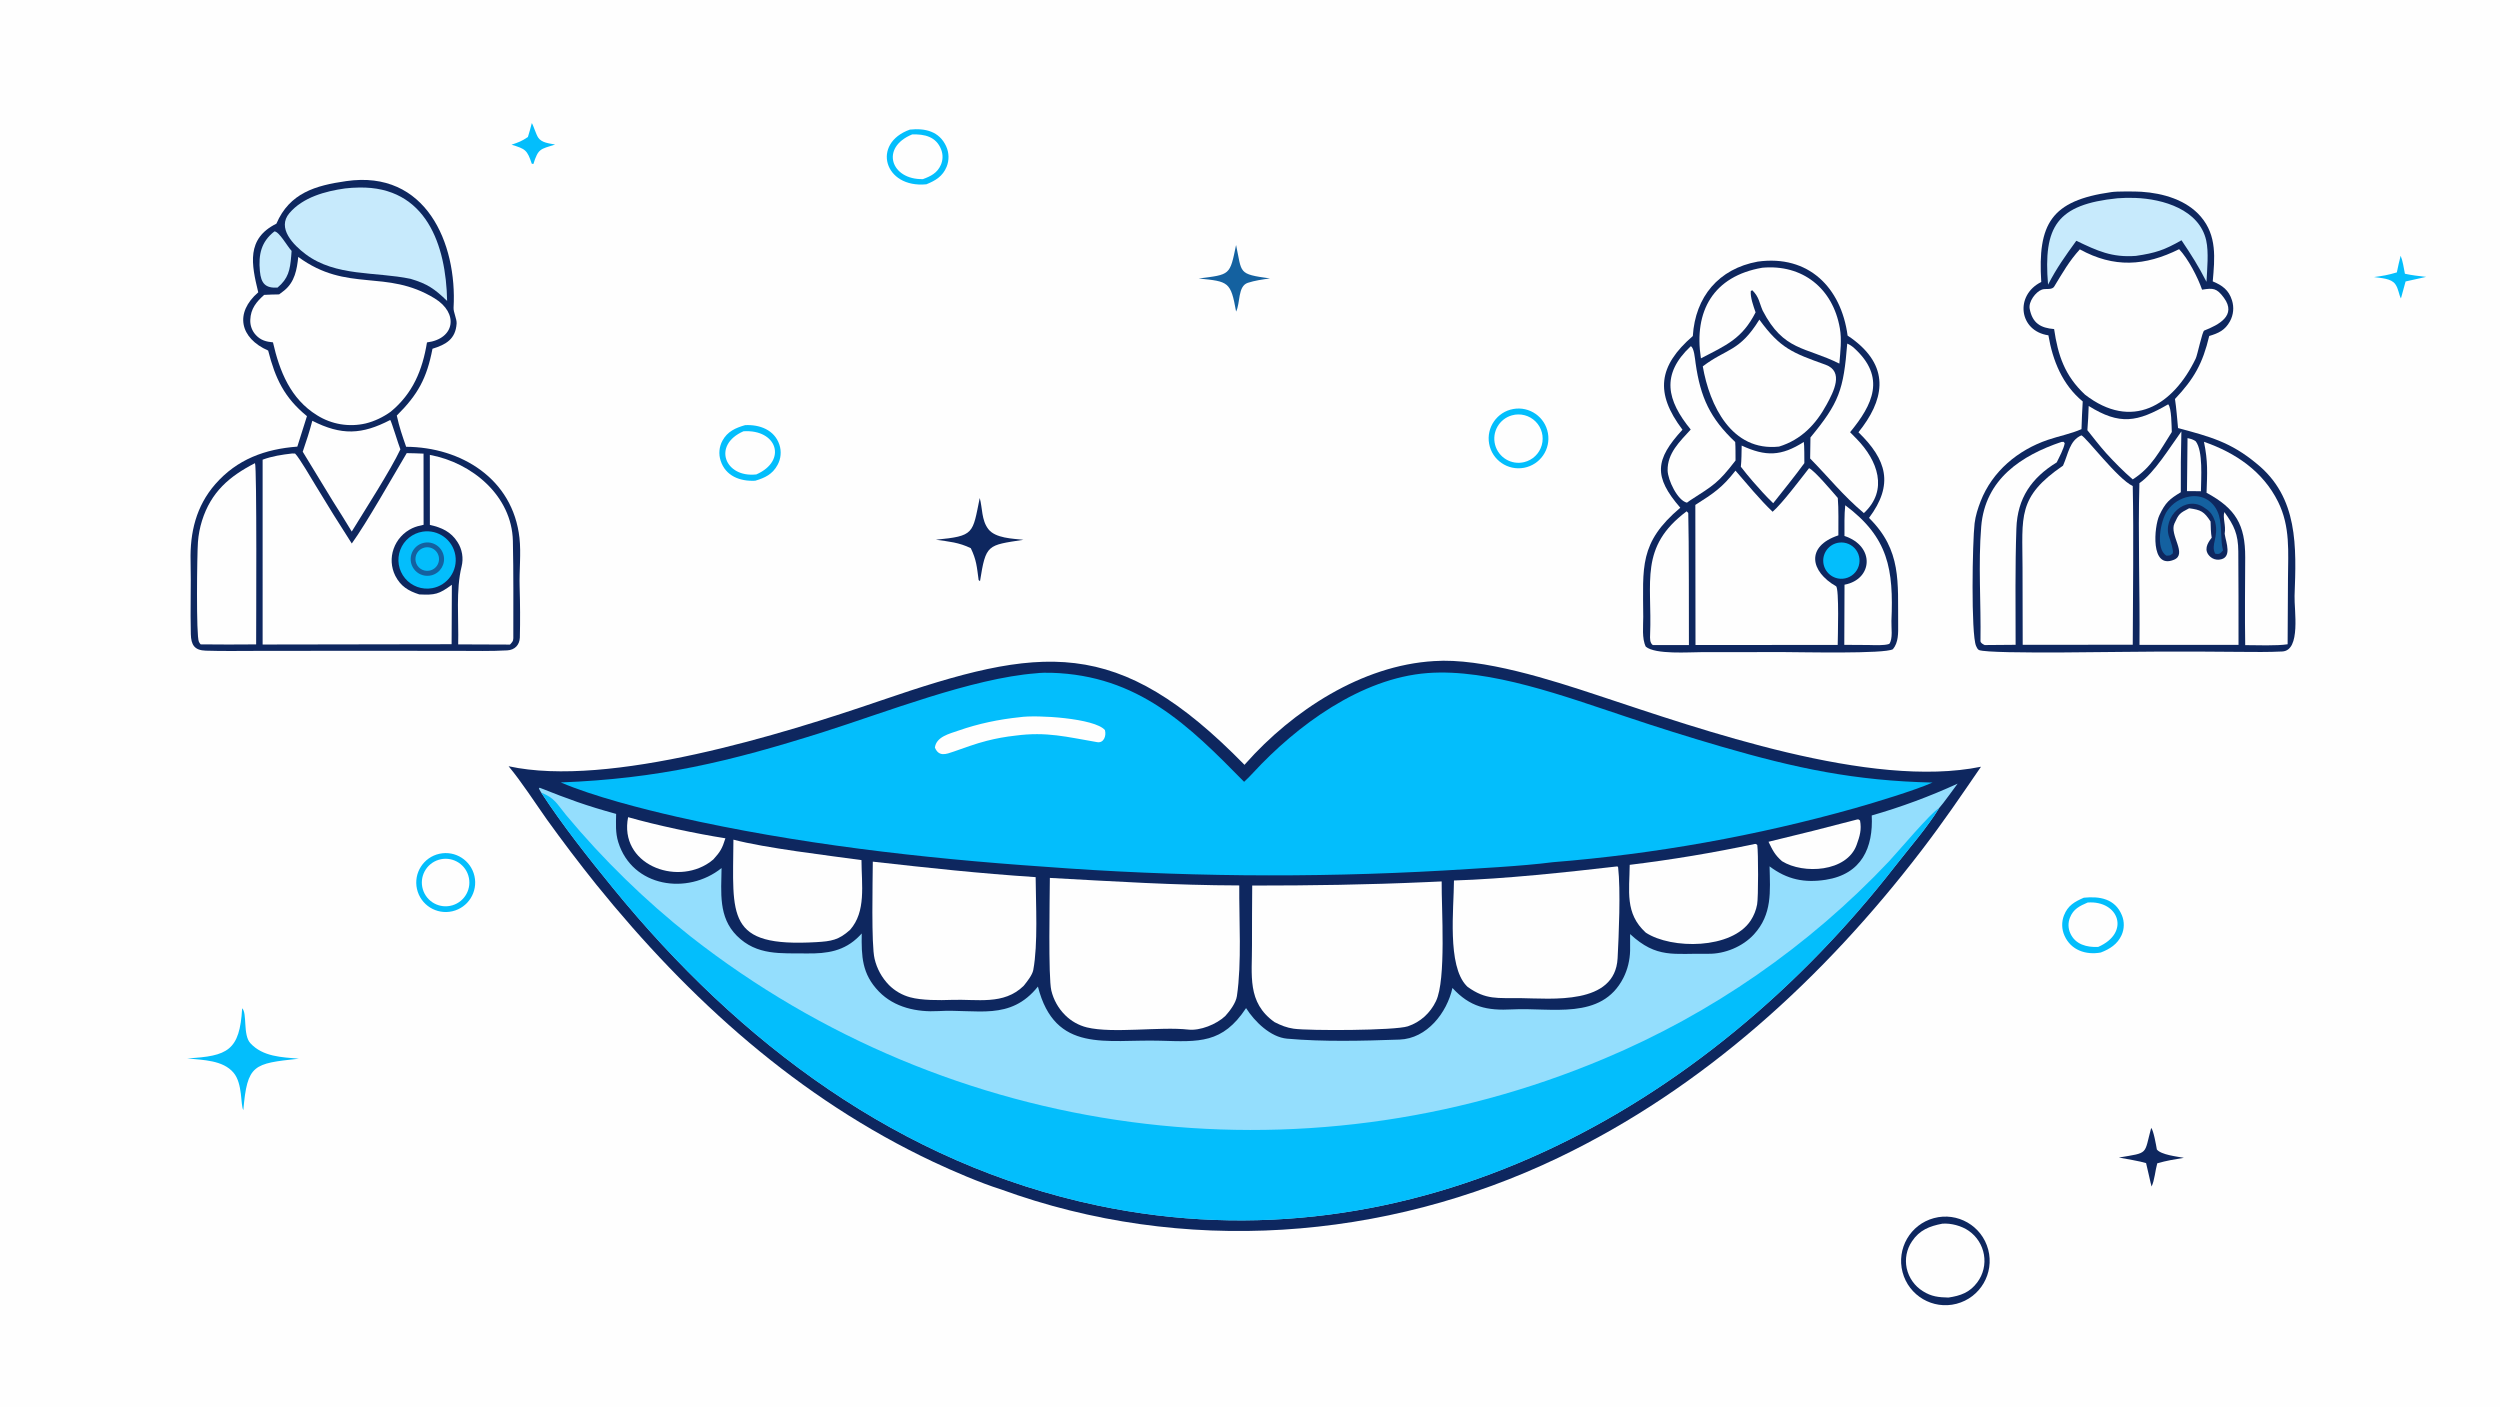 <svg version="1.1" xmlns="http://www.w3.org/2000/svg" style="display: block;" viewBox="0 0 2048 1152" width="1820" height="1024" preserveAspectRatio="none">
<path transform="translate(0,0)" fill="rgb(254,254,254)" d="M 0 0 L 2048 0 L 2048 1152 L 0 1152 L 0 0 z"/>
<path transform="translate(0,0)" fill="rgb(14,39,95)" d="M 1174.71 541.433 C 1214.5 538.622 1270.97 556.933 1309.1 569.544 C 1394.26 597.705 1532.36 646.43 1622.83 627.959 C 1606.12 652.327 1592.23 672.842 1574.11 696.497 C 1494.37 800.614 1395.54 891.206 1276.62 948.173 C 1134.23 1016.38 969.01 1028.51 819.703 974.011 C 803.554 968.986 779.974 958.824 764.635 951.598 C 654.185 899.569 564.672 818.707 488.545 724.544 C 474.513 707.041 460.943 689.173 447.85 670.957 C 438.211 657.315 427.085 640.06 416.631 627.55 C 498.943 645.561 641.888 601.064 721.308 573.831 C 853.244 528.591 914.992 519.698 1019.5 626.403 C 1019.81 626.041 1020.12 625.682 1020.44 625.326 C 1058.8 582.094 1115.59 544.916 1174.71 541.433 z"/>
<path transform="translate(0,0)" fill="rgb(148,222,253)" d="M 1533.32 667.87 C 1557.39 660.965 1580.91 652.252 1603.67 641.805 C 1600.27 646.328 1591.83 658.242 1588.48 661.891 C 1579.28 677.123 1563.67 695.016 1552.71 709.112 C 1397.18 909.028 1157.15 1041.57 899.292 987.307 C 736.996 953.153 605.693 854.348 502.1 727.293 C 481.769 702.357 460.995 676.136 443.351 649.134 L 441.437 645.866 L 442.041 645.129 C 466.202 654.704 479.741 659.703 504.738 666.595 C 504.615 674.704 504.056 681.903 506.487 689.73 C 517.941 726.613 563.21 733.357 591.101 710.942 C 590.855 730.864 588.378 751.156 603.605 766.369 C 620.071 782.819 639.684 780.582 660.917 780.874 C 677.6 781.103 691.711 779.032 703.907 766.646 C 704.595 765.945 705.271 765.233 705.933 764.508 C 705.659 783.192 706.01 797.644 720.009 812.079 C 732.71 825.176 751.116 829.098 768.788 828.079 C 800.183 826.268 827.557 836.404 850.258 808.002 C 864.294 863.085 906.432 851.049 950.43 852.346 C 982.203 853.283 1001.51 854.838 1020.78 825.628 C 1027.77 836.667 1040.81 849.462 1054.36 850.669 C 1084.16 853.323 1116.55 852.458 1146.52 851.416 C 1168.96 850.636 1185.37 829.4 1189.84 809.136 C 1204.15 824.744 1218.11 827.822 1238.92 826.698 C 1270.65 824.982 1311.96 835.992 1329.85 800.921 C 1333.39 793.983 1335.19 786.157 1335.38 778.699 C 1335.45 774.136 1335.46 769.573 1335.39 765.01 C 1357.29 785.295 1371.14 780.665 1399.41 781.145 C 1412.86 781.373 1427.65 775.299 1436.84 765.242 C 1451.93 748.718 1450.09 730.16 1449.63 709.544 C 1463.99 720.387 1478.24 723.234 1495.64 720.534 C 1525.19 715.947 1534.67 694.013 1533.32 667.87 z"/>
<path transform="translate(0,0)" fill="rgb(3,190,252)" d="M 443.351 649.134 C 454.513 653.699 455.824 657.834 463.574 667.321 C 494.144 704.049 528.451 737.499 565.941 767.131 C 778.787 933.736 1065.19 971.959 1314.27 867.006 C 1402.16 830.123 1481.81 774.961 1547.35 705.566 C 1554.26 698.25 1582.43 664.735 1588.48 661.891 C 1579.28 677.123 1563.67 695.016 1552.71 709.112 C 1397.18 909.028 1157.15 1041.57 899.292 987.307 C 736.996 953.153 605.693 854.348 502.1 727.293 C 481.769 702.357 460.995 676.136 443.351 649.134 z"/>
<path transform="translate(0,0)" fill="rgb(3,190,252)" d="M 1019.18 640.311 C 1021.69 638.056 1024.24 635.369 1026.55 632.903 C 1062.35 594.147 1114.86 555.37 1169.44 551.235 C 1220.7 547.351 1283.09 570.781 1331.69 586.852 C 1357.61 595.573 1383.71 603.761 1409.96 611.412 C 1471.46 629.275 1519.3 639.456 1583.13 640.917 C 1568.06 647.545 1535.48 657.349 1519.59 661.874 C 1438.69 684.618 1355.77 699.446 1272 706.147 C 1246.93 709.423 1208.69 711.341 1182.87 712.948 C 1073.72 719.158 964.275 718.114 855.265 709.822 C 755.406 702.946 652.213 691.126 554.52 668.953 C 526.373 662.564 485.932 652.175 459.382 640.815 C 539.327 637.747 597.277 623.956 674.523 599.514 C 725.504 583.382 796.239 555.479 848.778 551.421 C 852.452 550.95 857.447 550.894 861.202 551.006 C 932.473 553.131 973.649 593.936 1019.18 640.311 z"/>
<path transform="translate(0,0)" fill="rgb(254,254,254)" d="M 835.308 587.397 C 849.236 585.267 896.864 588.19 905.157 597.923 C 906.5 602.89 904.083 608.724 898.864 607.833 C 873.753 603.543 857.483 599.066 831.758 602.487 C 823.842 603.346 815.997 604.771 808.284 606.751 C 798.996 609.099 790.175 612.478 781.136 615.594 C 774.926 617.735 769.115 620.004 765.866 612.267 C 767.017 603.361 777.708 600.969 785.213 598.345 C 801.401 592.686 818.246 589.162 835.308 587.397 z"/>
<path transform="translate(0,0)" fill="rgb(254,254,254)" d="M 860.041 719.013 C 912.421 721.872 962.437 725.059 1015.2 725.175 C 1014.98 752.889 1017.32 788.717 1013.27 815.81 C 1012.43 821.462 1007.6 827.83 1003.77 832.093 C 996.546 838.948 983.078 844.32 973.492 843.236 C 950.575 840.647 911.646 846.607 890.426 841.46 C 883.661 839.79 877.48 836.304 872.552 831.377 C 866.984 825.841 863.069 818.864 861.244 811.228 C 858.659 800.521 859.96 734.963 860.041 719.013 z"/>
<path transform="translate(0,0)" fill="rgb(254,254,254)" d="M 1168.78 722.437 L 1181.01 721.89 C 1180.8 744.238 1184.84 802.273 1176.36 819.947 C 1171.69 829.696 1163.63 837.071 1153.36 840.534 C 1142.85 844.076 1072.33 844.278 1059.88 842.521 C 1054 841.691 1049.37 839.776 1044.09 837.114 C 1021.33 820.941 1025.79 798.61 1025.63 774.029 C 1025.53 757.796 1025.77 741.508 1025.81 725.272 C 1074.96 725.258 1119.62 724.637 1168.78 722.437 z"/>
<path transform="translate(0,0)" fill="rgb(254,254,254)" d="M 714.997 705.693 C 761.355 710.898 801.358 715.259 848.4 718.375 C 848.545 740.412 850.397 773.136 846.468 794.38 C 845.692 798.579 841.266 804.079 838.575 807.415 C 822.194 823.426 800.426 818.147 779.706 818.905 C 769.61 819.275 754.973 819.373 745.561 816.769 C 739.017 814.993 733.05 811.54 728.25 806.75 C 722.425 800.796 718.345 793.357 716.454 785.245 C 713.668 773.772 714.921 721.242 714.997 705.693 z"/>
<path transform="translate(0,0)" fill="rgb(254,254,254)" d="M 1324.98 709.57 L 1325.56 710.302 C 1327.73 729.056 1326.12 766.038 1325.15 784.718 C 1323.15 823.541 1270.86 817.757 1245 817.453 C 1226.84 817.239 1217.29 819.099 1202.22 808.213 C 1201.94 807.947 1201.66 807.673 1201.39 807.394 C 1185.37 790.804 1191.01 744.076 1191.09 721.124 C 1232.14 719.878 1284.04 714.299 1324.98 709.57 z"/>
<path transform="translate(0,0)" fill="rgb(254,254,254)" d="M 600.815 687.673 C 626.562 694.507 678.305 700.649 705.725 704.422 C 705.801 724.851 709.644 746.495 696.379 761.549 C 687.104 769.938 681.002 770.9 668.754 771.612 C 594.425 775.934 600.383 750.633 600.815 687.673 z"/>
<path transform="translate(0,0)" fill="rgb(254,254,254)" d="M 1437.4 691.237 C 1438.89 691.17 1438.14 691.058 1439.57 692.043 C 1440.43 698.001 1440.49 735.084 1439.44 740.69 C 1438.59 745.385 1436.81 749.861 1434.2 753.853 C 1418.72 777.566 1369.25 777.61 1348.23 763.833 C 1330.93 748.1 1334.86 729.62 1335.06 708.303 C 1369.41 704.119 1403.55 698.425 1437.4 691.237 z"/>
<path transform="translate(0,0)" fill="rgb(254,254,254)" d="M 514.541 669.261 C 537.062 675.73 571.283 683.015 594.256 686.551 C 591.68 694.763 590.172 697.513 584.392 703.859 C 583.394 704.736 582.347 705.557 581.256 706.317 C 553.325 725.739 506.977 707.634 514.541 669.261 z"/>
<path transform="translate(0,0)" fill="rgb(254,254,254)" d="M 1521.26 671.184 C 1522.9 671.014 1522.05 670.946 1523.75 671.982 C 1525.12 679.606 1523.56 684.736 1520.95 691.961 C 1512.9 714.274 1477.27 716.165 1459.84 705.334 C 1453.94 700.198 1452.08 696.254 1448.76 689.413 C 1472.99 683.609 1497.16 677.533 1521.26 671.184 z"/>
<path transform="translate(0,0)" fill="rgb(14,39,95)" d="M 283.62 148.328 C 348.991 138.861 374.572 199.353 371.566 252.033 C 371.357 255.686 374.301 261.217 374.061 264.966 C 373.247 277.686 365.374 282.216 354.288 285.623 C 349.673 309.767 342.319 323.216 325.054 340.33 C 327.186 350.043 329.409 356.462 332.712 365.917 C 377.561 366.181 420.166 391.989 425.556 440.591 C 426.948 453.148 425.3 467.49 425.683 480.27 C 426.1 494.165 426.196 508.375 425.857 522.239 C 425.529 528.387 421.65 532.313 415.527 532.658 C 402.173 533.412 388.617 533.069 375.224 533.06 L 294.5 532.994 L 210.261 533.076 C 196.362 533.089 182.428 533.351 168.54 532.897 C 159.245 532.593 156.553 528.141 156.323 519.347 C 155.8 499.429 156.598 479.31 156.13 459.403 C 155.579 435.987 160.686 414.541 176.344 396.554 C 194.202 376.134 217.099 367.778 243.568 365.782 L 251.459 340.827 C 232.928 325.704 225.549 310.121 219.673 287.111 C 196.537 276.93 191.968 256.322 211.551 239.41 C 205.97 216.459 201.591 195.502 226.419 183.194 C 237.221 157.975 258.601 151.901 283.62 148.328 z"/>
<path transform="translate(0,0)" fill="rgb(254,254,254)" d="M 333.186 371.11 C 337.591 371.106 342.519 371.381 346.966 371.526 L 347.008 429.804 C 343.707 430.522 340.767 431.18 337.692 432.628 C 330.573 435.974 325.092 442.034 322.474 449.451 C 319.899 456.691 320.381 464.666 323.81 471.542 C 328.229 480.199 334.6 484.008 343.46 486.829 C 356.333 487.446 359.548 486.738 370.161 478.925 L 369.962 527.613 L 215.146 527.864 L 215.143 376.479 C 223.059 373.537 231.027 372.366 239.349 371.405 L 241.75 371.474 C 245.121 374.75 255.702 392.921 258.679 397.794 C 268.268 413.723 278.104 429.502 288.182 445.126 C 300.5 428.079 321.856 390.118 333.186 371.11 z"/>
<path transform="translate(0,0)" fill="rgb(254,254,254)" d="M 244.337 210.43 C 284.85 240.115 315.985 219.883 356.079 244.386 C 375.934 256.52 372.683 277.548 349.787 280.442 C 346.057 303.182 338.214 322.208 320.069 337.195 C 314.051 341.539 306.789 345.055 299.574 346.797 C 285.924 349.972 271.571 347.557 259.712 340.089 C 237.933 326.653 228.995 303.99 223.619 280.387 C 218.069 279.889 213.648 278.707 209.74 274.543 C 206.518 271.165 204.816 266.616 205.03 261.953 C 205.384 252.807 209.987 247.249 216.395 241.514 C 219.968 241.227 224.958 241.227 228.656 241.111 C 230.083 240.086 231.482 239.021 232.85 237.918 C 241.497 230.873 243.228 220.771 244.337 210.43 z"/>
<path transform="translate(0,0)" fill="rgb(199,234,252)" d="M 282.647 154.331 C 286.478 153.881 290.329 153.634 294.186 153.589 C 349.128 152.598 365.468 200.73 366.28 246.455 C 356.025 236.593 350.103 232.42 336.335 228.364 C 307.751 222.362 275.052 226.681 250.403 208.211 C 240.372 200.694 226.66 186.797 237.075 174.558 C 248.154 161.539 266.521 156.597 282.647 154.331 z"/>
<path transform="translate(0,0)" fill="rgb(254,254,254)" d="M 352.129 372.559 C 386.701 378.893 419.343 406.123 420.149 443.05 C 420.721 469.235 420.497 496.474 420.509 522.733 C 420.51 525.32 419.355 526.134 417.793 527.912 L 375.337 527.745 C 375.869 507.219 373.345 483.215 378.153 463.915 C 379.818 457.14 378.638 449.978 374.886 444.096 C 369.462 435.417 361.642 431.999 352.152 429.89 L 352.129 372.559 z"/>
<path transform="translate(0,0)" fill="rgb(254,254,254)" d="M 208.889 379.315 C 210.519 382.382 209.828 513.934 209.83 527.759 C 194.669 527.918 179.506 527.909 164.345 527.733 C 163.805 527.074 163.325 526.389 162.94 525.625 C 160.57 520.921 161.434 453.512 162.154 443.93 C 162.599 437.984 163.722 432.108 165.502 426.417 C 172.931 402.835 188.013 390.047 208.889 379.315 z"/>
<path transform="translate(0,0)" fill="rgb(254,254,254)" d="M 319.684 343.959 C 320.643 345.028 326.493 364.355 327.996 368.018 C 320.068 384.962 298.666 418.151 288.146 435.348 C 283.316 427.165 277.786 418.639 272.731 410.533 L 247.993 369.968 C 251.034 361.09 253.483 353.687 255.848 344.627 C 279.7 356.749 296.446 356.028 319.684 343.959 z"/>
<path transform="translate(0,0)" fill="rgb(3,190,252)" d="M 346.262 435.419 C 358.959 433.45 370.881 442.054 373.011 454.725 C 375.142 467.397 366.691 479.427 354.048 481.719 C 345.724 483.228 337.233 480.143 331.82 473.643 C 326.406 467.143 324.908 458.234 327.898 450.321 C 330.888 442.408 337.903 436.715 346.262 435.419 z"/>
<path transform="translate(0,0)" fill="rgb(20,97,160)" d="M 347.375 444.534 C 354.634 443.063 361.745 447.64 363.413 454.857 C 365.08 462.074 360.697 469.306 353.527 471.168 C 348.714 472.417 343.602 470.955 340.178 467.35 C 336.753 463.744 335.556 458.563 337.052 453.821 C 338.548 449.079 342.501 445.522 347.375 444.534 z"/>
<path transform="translate(0,0)" fill="rgb(3,190,252)" d="M 347.553 448.518 C 350.987 447.624 354.634 448.684 357.053 451.279 C 359.473 453.874 360.275 457.587 359.143 460.949 C 358.011 464.311 355.127 466.783 351.631 467.386 C 346.528 468.267 341.639 464.968 340.546 459.907 C 339.452 454.846 342.543 449.823 347.553 448.518 z"/>
<path transform="translate(0,0)" fill="rgb(199,234,252)" d="M 224.816 189.509 C 228.717 189.643 235.189 201.504 238.88 205.482 C 238.785 206.927 238.675 208.372 238.552 209.816 C 237.564 221.243 236.251 228.076 227.329 235.568 C 217.474 236.087 213.841 232.238 212.901 222.018 C 211.66 208.529 213.849 198.081 224.816 189.509 z"/>
<path transform="translate(0,0)" fill="rgb(14,39,95)" d="M 1729.61 157.333 C 1734.05 156.592 1749.47 156.748 1754.3 157.058 C 1771.83 158.187 1791.12 163.66 1802.92 177.445 C 1816.28 193.058 1814.32 211.559 1812.68 230.456 C 1820.49 233.685 1825.85 237.548 1828.46 246.022 C 1830.25 251.699 1829.65 257.858 1826.81 263.087 C 1822.77 270.479 1817.43 272.894 1809.8 275.175 C 1804.47 297.651 1797.38 310.218 1781.74 326.777 C 1782.87 334.008 1783.53 343.148 1784.26 350.579 C 1810.39 357.608 1827.43 362.08 1848.5 379.603 C 1882.99 407.321 1881.15 447.869 1879.71 487.986 C 1879.3 499.327 1885.12 532.756 1869.63 533.569 C 1858.54 534.15 1846.09 533.968 1834.96 533.888 C 1813.19 533.664 1791.42 533.584 1769.65 533.647 C 1747.47 533.513 1631 536.065 1621.27 532.416 C 1620.12 531.984 1619.25 530.134 1618.78 529.017 C 1614.56 519.045 1615.81 443.39 1617.59 428.618 C 1618.33 422.444 1620.28 416.301 1622.54 410.513 C 1632.12 385.987 1653.08 368.575 1677.64 360.218 C 1686.78 357.107 1696.27 355.364 1705.16 351.471 C 1705.28 344.131 1705.81 336.174 1706.17 328.793 C 1689.52 315.086 1681.55 295.304 1678.05 274.619 C 1653.83 271.155 1650.36 241.722 1672.2 230.953 C 1669.2 183.315 1680.17 164.294 1729.61 157.333 z"/>
<path transform="translate(0,0)" fill="rgb(254,254,254)" d="M 1785.13 204.083 C 1792.5 211.831 1800.37 226.983 1803.94 237.243 C 1812.88 235.837 1815.84 235.737 1821.83 243.89 C 1832.51 258.417 1817.54 266.065 1805.69 270.731 C 1804.1 271.359 1800.18 290.631 1798.73 293.646 C 1780.18 332.264 1746.27 352.879 1707.99 323.168 C 1691.46 307.701 1685.9 291.182 1682.73 269.515 C 1671.85 268.601 1664.99 264.856 1662.71 252.894 C 1661.61 247.134 1667.55 239.05 1672.75 237.167 C 1675.92 236.018 1681.25 237.889 1683.01 234.333 C 1689.71 223.379 1695.03 213.839 1703.8 204.229 C 1731.78 219.572 1757.13 218.002 1785.13 204.083 z"/>
<path transform="translate(0,0)" fill="rgb(254,254,254)" d="M 1705.03 356.554 C 1708.58 357.505 1734.57 392.161 1747.15 398.058 C 1748.01 440.533 1747.25 485.348 1747.15 528.012 L 1702.25 528.077 L 1657 528.115 L 1656.86 465.097 C 1656.78 422.922 1652.37 407.135 1690.02 381.367 C 1694.55 371.251 1695.3 360.929 1705.03 356.554 z"/>
<path transform="translate(0,0)" fill="rgb(254,254,254)" d="M 1752.6 395.7 C 1764.69 387.497 1777.51 366.406 1786.99 353.343 C 1786.57 369.937 1786.41 386.537 1786.52 403.136 C 1777.46 408.628 1773.94 411.382 1768.93 422.082 C 1764.7 431.101 1761.31 466.636 1780.97 458.413 C 1792.15 453.737 1776.95 438.101 1781.31 428.67 C 1784.8 421.121 1785.31 420.366 1793.34 416.278 C 1802.99 417.579 1805.57 418.91 1810.9 427.111 C 1811.05 430.907 1811.08 436.866 1811.84 440.366 C 1808.11 445.054 1805.03 450.76 1810.56 455.885 C 1812.5 457.682 1815.1 458.584 1817.73 458.373 C 1829.26 457.43 1823.37 443.704 1822.58 437.902 L 1822.46 437.028 C 1823.6 430.035 1820.65 424.118 1822.21 419.374 C 1830.21 430.388 1833.5 437.49 1833.62 451.57 C 1833.84 477.095 1833.78 502.624 1833.8 528.15 L 1752.67 528.142 C 1753.09 484.124 1751.38 439.585 1752.6 395.7 z"/>
<path transform="translate(0,0)" fill="rgb(254,254,254)" d="M 1805.48 361.824 C 1831.33 370.806 1853.78 385.97 1866.19 410.936 C 1876.35 431.372 1874.42 451.998 1874.31 474.093 L 1874.02 527.658 C 1865.46 529.017 1848.55 528.42 1839.28 528.356 C 1838.88 504.607 1839.19 480.222 1839.27 456.456 C 1839.35 429.753 1831.4 416.409 1807.61 403.587 C 1808.19 387.1 1808.82 378.016 1805.48 361.824 z"/>
<path transform="translate(0,0)" fill="rgb(199,234,252)" d="M 1734.6 162.389 C 1739.47 162.01 1744.36 161.917 1749.24 162.111 C 1771.86 162.904 1801.66 171.593 1807.33 196.963 C 1809.48 206.54 1808.09 220.684 1807.55 230.8 C 1801.01 217.974 1795.05 208.568 1787.08 196.776 C 1773.03 204.811 1765.78 207.214 1749.76 209.57 C 1730.01 211.073 1718.14 205.433 1700.91 197.195 C 1691.8 209.805 1684.86 219.392 1677.77 233.153 C 1673.76 185.417 1684.92 167.452 1734.6 162.389 z"/>
<path transform="translate(0,0)" fill="rgb(254,254,254)" d="M 1688.64 361.971 L 1690.51 361.858 L 1691.41 362.993 C 1690.66 367.582 1687 374.3 1684.86 378.702 C 1664.23 391.373 1652.68 407.952 1651.83 432.699 C 1650.72 464.449 1651.2 496.313 1651.19 528.094 L 1625.84 528.303 C 1624.55 527.652 1622.42 526.652 1622.41 524.995 C 1622.91 494.299 1620.5 461.852 1623.01 431.273 C 1626.2 392.274 1656.09 373.003 1688.64 361.971 z"/>
<path transform="translate(0,0)" fill="rgb(254,254,254)" d="M 1776.18 331.133 C 1778.99 333.973 1778.93 349.239 1779.14 353.824 C 1769.31 369.175 1762.61 382.897 1747.13 392.618 C 1739.67 386.207 1732.13 378.557 1725.5 371.301 C 1720.05 365.201 1715.07 358.77 1709.99 352.359 C 1710.56 345.661 1710.8 339.189 1711.06 332.481 C 1736.57 348.431 1750.87 345.733 1776.18 331.133 z"/>
<path transform="translate(0,0)" fill="rgb(20,97,160)" d="M 1806.88 416.573 L 1806.2 416.067 C 1790.49 404.564 1771.04 423.499 1777.02 440.044 C 1778.18 443.257 1780.62 450.475 1779.97 453.225 C 1777.11 455.313 1778.45 454.792 1774.85 455.122 C 1765.39 449.752 1769.98 426.27 1775.31 418.451 C 1779.51 412.282 1786 408.053 1793.34 406.713 C 1804.77 404.632 1814.47 411.081 1817.75 422.075 C 1820.55 432.197 1818.74 441.799 1821.11 450.793 C 1818.81 453.405 1817.94 454.258 1814.62 453.38 C 1810.93 445.857 1817.54 440.225 1814.77 428.01 L 1814.53 426.977 C 1813.01 422.674 1810.94 418.941 1806.88 416.573 z"/>
<path transform="translate(0,0)" fill="rgb(254,254,254)" d="M 1792.02 358.805 C 1795.05 359.535 1796.1 359.666 1798.74 361.427 C 1804.87 369.432 1803.1 391.745 1803 402.335 C 1799.36 402.184 1795.26 402.267 1791.57 402.26 L 1792.02 358.805 z"/>
<path transform="translate(0,0)" fill="rgb(14,39,95)" d="M 1439.92 214.264 C 1481.37 208.512 1508.24 235.258 1513.56 274.869 C 1515.64 276.197 1517.64 277.631 1519.57 279.167 C 1548.67 302.038 1543.1 328.375 1522.44 354.029 C 1545.59 376.497 1551.61 396.723 1531.09 424.176 C 1558.07 450.748 1554.61 476.974 1554.97 511.572 C 1555.04 518.347 1555.27 526.283 1550.66 531.695 C 1544.18 535.693 1474.82 534.072 1461.5 534.055 L 1394.24 534.1 C 1383.56 534.121 1356.1 536.192 1348.24 529.635 C 1344.92 523.027 1346.17 512.709 1346.14 505.274 C 1345.99 464.406 1342.55 444.524 1376.5 415.829 C 1354.46 390.375 1355.73 376.442 1378.28 351.925 C 1355.6 321.905 1358.43 299.695 1386.76 275.222 C 1388.75 243.087 1407.93 220.105 1439.92 214.264 z"/>
<path transform="translate(0,0)" fill="rgb(254,254,254)" d="M 1481.97 383.45 C 1486.2 385.028 1501.57 403.302 1505.52 407.826 C 1506.28 416.519 1505.96 429.434 1505.99 438.446 C 1479.03 447.469 1482.97 468.037 1504.06 480.115 C 1506.81 481.692 1505.48 522.87 1505.44 528.176 L 1400.54 528.278 L 1388.95 528.257 L 1388.82 413.527 C 1403.88 403.962 1410.8 399.416 1421.71 385.463 C 1431.13 396.332 1441.85 409.352 1452.12 419.129 C 1459.81 412.547 1475.21 392.053 1481.97 383.45 z"/>
<path transform="translate(0,0)" fill="rgb(254,254,254)" d="M 1441.25 261.761 C 1458.34 285.26 1468.3 288.978 1495.43 298.692 C 1510.92 304.239 1501.93 321.064 1496.5 331.111 C 1487.66 347.467 1475.65 360.128 1457.39 365.755 C 1418.53 369.99 1400.46 332.024 1394.92 300.049 C 1414.22 285.283 1425.02 288.264 1441.25 261.761 z"/>
<path transform="translate(0,0)" fill="rgb(254,254,254)" d="M 1443.64 219.273 C 1476.52 216.27 1501.49 236.068 1507.2 268.798 C 1508.87 278.312 1507.59 288.198 1506.8 297.786 C 1478.94 283.842 1461.25 287.716 1443.98 254.37 C 1441.05 247.675 1441.15 243.329 1435.52 237.75 L 1434.25 238.292 C 1433.72 243.394 1436.47 250.934 1438.18 255.807 C 1427.19 277.473 1414.11 282.737 1393.4 293.478 C 1387.36 254.723 1403.72 226.167 1443.64 219.273 z"/>
<path transform="translate(0,0)" fill="rgb(254,254,254)" d="M 1513.25 281.408 C 1515.25 282.198 1517.31 283.617 1518.9 285.059 C 1545.31 309.019 1534.08 331.522 1515.59 353.984 C 1517.47 355.881 1519.35 357.79 1521.21 359.71 C 1537.97 377.011 1547.27 401.303 1526.88 420.234 C 1509.31 405.361 1498.7 391.607 1482.87 375.512 L 1483.12 358.272 C 1506.59 329.859 1510.28 319.328 1513.25 281.408 z"/>
<path transform="translate(0,0)" fill="rgb(254,254,254)" d="M 1385.07 283.575 C 1387.79 284.468 1388.58 294.292 1389.04 297.506 C 1393.03 325.57 1400.97 342.645 1421.48 362 C 1421.82 366.57 1421.7 372.474 1421.75 377.155 C 1407.34 395.836 1403.82 397.366 1384.53 409.836 L 1381.95 411.692 C 1374.2 409.955 1366.28 393.08 1366.12 385.342 C 1365.81 371.1 1376.27 361.45 1385.04 351.777 C 1365.5 327.883 1360.42 306.643 1385.07 283.575 z"/>
<path transform="translate(0,0)" fill="rgb(254,254,254)" d="M 1511.62 413.803 C 1547.12 440.28 1551.26 466.326 1549.46 508.565 C 1549.25 513.458 1550.84 523.522 1547.65 527.381 C 1543.25 528.85 1535.63 528.324 1530.74 528.258 L 1510.84 528.134 L 1511.03 478.866 C 1534.42 474.473 1536.05 447.118 1510.99 438.979 C 1511 431.072 1510.78 421.503 1511.62 413.803 z"/>
<path transform="translate(0,0)" fill="rgb(254,254,254)" d="M 1381.69 418.766 C 1382.13 419.212 1382.58 419.657 1383.02 420.102 C 1383.64 441.418 1383.52 510.411 1383.56 528.29 L 1354 528.317 C 1351.47 526.547 1351.65 522.738 1351.77 519.832 C 1353.54 476.41 1342.63 448.003 1381.69 418.766 z"/>
<path transform="translate(0,0)" fill="rgb(254,254,254)" d="M 1477.68 361.954 C 1478.17 364.104 1478.1 376.354 1478.13 379.3 C 1470.05 390.372 1461.13 401.352 1452.61 412.128 C 1446.62 406.474 1441.64 400.725 1436.18 394.566 C 1432.61 390.528 1429.44 386.481 1426.1 382.26 C 1426.69 377.169 1426.65 370.181 1426.78 364.925 C 1446.54 374.024 1459.19 373.729 1477.68 361.954 z"/>
<path transform="translate(0,0)" fill="rgb(3,190,252)" d="M 1506.55 444.404 C 1511.92 443.708 1517.24 445.987 1520.45 450.352 C 1523.65 454.718 1524.23 460.481 1521.95 465.396 C 1519.68 470.311 1514.91 473.601 1509.51 473.984 C 1501.49 474.553 1494.46 468.638 1493.66 460.634 C 1492.86 452.629 1498.57 445.438 1506.55 444.404 z"/>
<path transform="translate(0,0)" fill="rgb(14,39,95)" d="M 1584.21 997.653 C 1603.63 992.413 1623.61 1003.97 1628.74 1023.42 C 1633.87 1042.87 1622.2 1062.78 1602.73 1067.81 C 1583.4 1072.8 1563.68 1061.24 1558.58 1041.94 C 1553.49 1022.64 1564.94 1002.85 1584.21 997.653 z"/>
<path transform="translate(0,0)" fill="rgb(254,254,254)" d="M 1591.15 1002.2 C 1598.2 1001.62 1606.99 1003.98 1612.82 1008.05 C 1619.4 1012.63 1623.88 1019.66 1625.24 1027.56 C 1626.61 1035.49 1624.68 1043.64 1619.89 1050.12 C 1613.61 1058.62 1606.1 1061.19 1596.18 1062.7 C 1588.11 1062.5 1582.29 1061.95 1575.25 1057.5 C 1568.47 1053.29 1563.69 1046.52 1561.98 1038.72 C 1560.35 1031.1 1561.9 1023.15 1566.26 1016.7 C 1572.47 1007.37 1580.68 1004.21 1591.15 1002.2 z"/>
<path transform="translate(0,0)" fill="rgb(3,190,252)" d="M 1239.74 334.963 C 1252.99 332.629 1265.64 341.434 1268.05 354.673 C 1270.47 367.911 1261.74 380.616 1248.52 383.114 C 1235.18 385.633 1222.34 376.814 1219.9 363.459 C 1217.47 350.104 1226.37 337.317 1239.74 334.963 z"/>
<path transform="translate(0,0)" fill="rgb(254,254,254)" d="M 1238.53 340.176 C 1245.43 338.217 1252.84 340.139 1257.92 345.2 C 1263 350.262 1264.95 357.673 1263.01 364.576 C 1261.08 371.48 1255.56 376.799 1248.59 378.482 C 1238.11 381.015 1227.52 374.693 1224.78 364.261 C 1222.04 353.829 1228.15 343.122 1238.53 340.176 z"/>
<path transform="translate(0,0)" fill="rgb(3,190,252)" d="M 1707.04 735.229 C 1720.01 733.908 1732.61 735.971 1738.23 749.544 C 1740.4 754.75 1740.33 760.619 1738.04 765.774 C 1734.65 773.306 1728.38 777.265 1720.97 780.108 C 1708.76 782.343 1696.47 778.197 1691.21 766.246 C 1688.88 761.019 1688.73 755.076 1690.79 749.737 C 1693.99 741.553 1699.5 738.539 1707.04 735.229 z"/>
<path transform="translate(0,0)" fill="rgb(254,254,254)" d="M 1710.22 739.164 C 1735.73 737.331 1745.48 763.915 1718.81 775.543 C 1709.57 775.944 1700.14 773.596 1695.99 764.364 C 1694.15 760.31 1694.05 755.684 1695.7 751.554 C 1698.5 744.431 1703.65 742.001 1710.22 739.164 z"/>
<path transform="translate(0,0)" fill="rgb(3,190,252)" d="M 360.061 699.218 C 373.021 696.431 385.802 704.619 388.69 717.557 C 391.577 730.495 383.49 743.34 370.575 746.329 C 357.517 749.35 344.497 741.153 341.577 728.072 C 338.658 714.99 346.956 702.035 360.061 699.218 z"/>
<path transform="translate(0,0)" fill="rgb(254,254,254)" d="M 359.26 704.212 C 369.571 701.003 380.524 706.803 383.664 717.136 C 386.805 727.468 380.933 738.382 370.58 741.454 C 360.323 744.498 349.532 738.692 346.421 728.456 C 343.31 718.219 349.044 707.39 359.26 704.212 z"/>
<path transform="translate(0,0)" fill="rgb(3,190,252)" d="M 745.388 106.139 C 757.805 104.825 769.527 107.481 775.147 119.93 C 777.528 125.213 777.643 131.24 775.464 136.609 C 772.262 144.427 766.269 147.972 758.878 150.937 C 724.207 154.336 713.744 117.363 745.388 106.139 z"/>
<path transform="translate(0,0)" fill="rgb(254,254,254)" d="M 747.229 110.097 C 757.328 109.762 766.926 111.849 770.999 122.482 C 772.604 126.58 772.495 131.15 770.694 135.166 C 767.719 141.767 762.433 144.368 756.072 146.698 C 729.862 147.341 720.874 120.892 747.229 110.097 z"/>
<path transform="translate(0,0)" fill="rgb(3,190,252)" d="M 610.387 348.196 C 622.278 347.573 634.471 352.019 638.493 364.251 C 640.291 369.712 639.751 375.675 637 380.724 C 632.815 388.452 626.646 391.373 618.653 393.724 C 606.333 394.353 594.345 389.95 590.313 377.211 C 588.567 371.813 589.111 365.935 591.818 360.948 C 595.896 353.383 602.599 350.423 610.387 348.196 z"/>
<path transform="translate(0,0)" fill="rgb(254,254,254)" d="M 609.068 353.211 C 636.53 351.471 645.184 377.261 619.601 388.547 C 593.795 391.483 583.235 364.539 609.068 353.211 z"/>
<path transform="translate(0,0)" fill="rgb(3,190,252)" d="M 198.377 825.774 C 202.653 829.861 198.84 847.577 205.084 854.358 C 215.381 865.541 230.892 865.852 244.802 867.071 C 207.481 871.076 202.617 871.729 199.328 909.187 C 196.952 905.202 198.924 887.532 191.345 878.581 C 182.511 868.147 166.51 868.254 153.334 866.826 C 186.556 865.012 196.377 860.474 198.377 825.774 z"/>
<path transform="translate(0,0)" fill="rgb(14,39,95)" d="M 802.599 407.867 C 804.896 416.008 803.936 426.007 809.677 433.385 C 815.484 440.849 829.478 441.107 838.384 442.085 C 808.753 446.678 807.674 445.614 802.825 475.965 C 802.45 475.662 802.075 475.359 801.7 475.056 C 800.251 464.423 799.998 458.749 795.276 448.969 C 785.574 444.194 777.288 443.555 766.663 442.019 C 798.365 438.967 796.616 437.178 802.599 407.867 z"/>
<path transform="translate(0,0)" fill="rgb(20,97,160)" d="M 1012.59 200.669 C 1017.57 223.913 1013.86 224.379 1040.38 228.044 C 1034.54 228.788 1027.74 229.803 1022.2 231.629 C 1013.87 234.373 1016.16 248.139 1012.61 255.175 C 1008.2 230.65 1006.49 230.528 981.948 228.102 C 1007.94 224.741 1007.43 225.711 1012.59 200.669 z"/>
<path transform="translate(0,0)" fill="rgb(14,39,95)" d="M 1762.26 923.726 C 1764.2 925.911 1766.28 937.84 1766.89 941.409 C 1770.25 945.763 1783.45 947.23 1789.07 948.238 C 1781.16 949.56 1774.92 950.523 1767.22 952.762 C 1765.56 958.625 1765.07 966.581 1762.58 971.74 C 1762.02 970.386 1759 955.922 1758.06 952.559 C 1753.16 951.02 1741.32 949.078 1735.78 948.026 C 1760.69 943.813 1756.21 946.028 1762.26 923.726 z"/>
<path transform="translate(0,0)" fill="rgb(3,190,252)" d="M 435.651 100.835 C 436.721 101.99 439.02 109.89 440.886 112.676 C 443.759 116.967 449.636 117.371 454.756 118.376 C 442.556 122.286 440.994 121.529 436.953 134.313 L 435.631 134.083 C 431.848 122.812 430.443 121.954 419.049 118.524 C 425.153 116.417 427.078 115.798 432.46 112.22 C 433.596 108.873 434.698 104.336 435.651 100.835 z"/>
<path transform="translate(0,0)" fill="rgb(3,190,252)" d="M 1966.61 209.466 C 1968.27 213.339 1969.28 219.885 1970.11 224.205 C 1976.17 225.529 1981.38 226.063 1987.52 226.764 L 1970.66 230.522 L 1966.85 244.404 C 1965.02 241.087 1965 236.672 1962.22 232.75 C 1958.85 227.981 1950.76 227.817 1944.79 226.916 C 1952.52 225.868 1956.01 225.294 1963.49 223.096 C 1964.41 218.526 1965.45 213.981 1966.61 209.466 z"/>
</svg>
